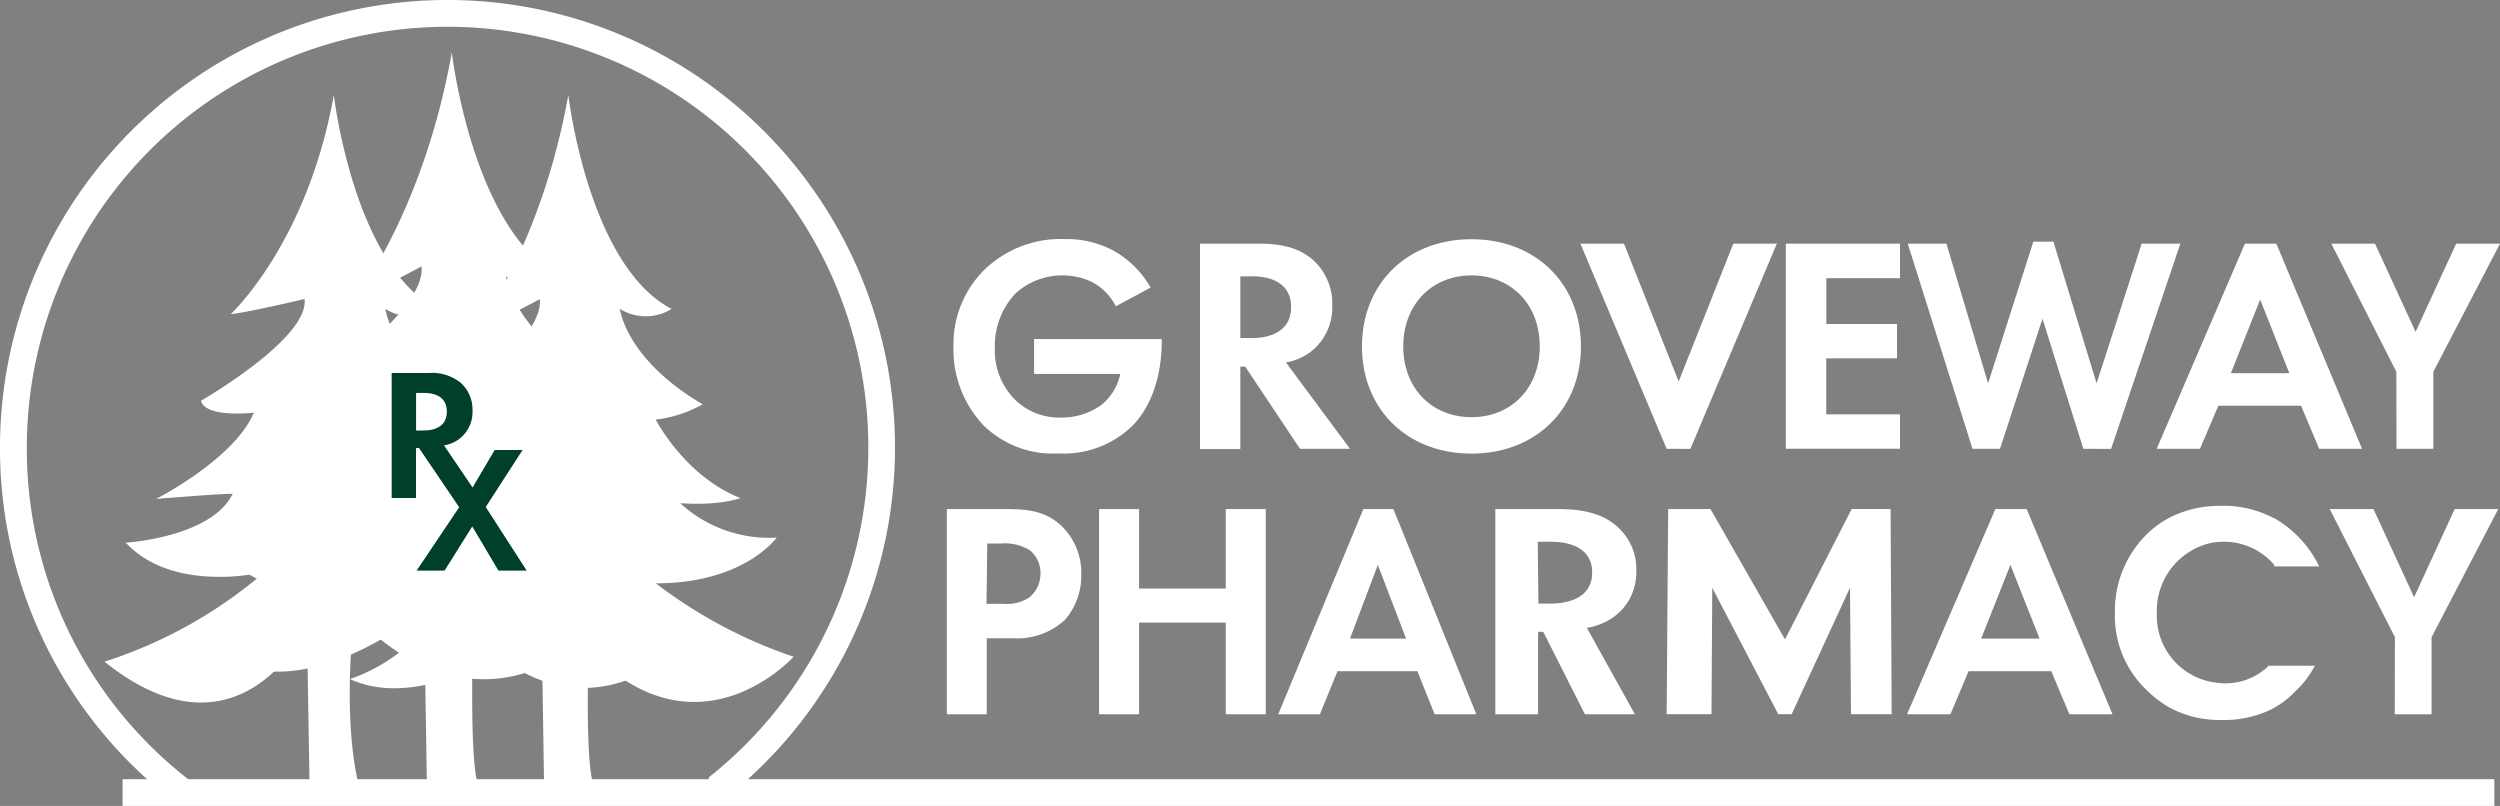 <svg xmlns="http://www.w3.org/2000/svg" viewBox="0 0 300 96.71"><rect x="0" y="0" width="300" height="96.71" fill="#808080" stroke="none"/><defs><style>.cls-1{fill:#fff}</style></defs><g id="Layer_2" data-name="Layer 2"><g id="Logo"><path class="cls-1" d="M68.2 11.4s2.37 20.46 12.39 25.67a5.86 5.86 0 0 1-6.2 0s.65 6 9.93 11.45a15 15 0 0 1-5.63 1.83s3.46 6.78 10.16 9.42c0 0-2.44.95-7.23.61a15.77 15.77 0 0 0 11.58 4.13S89.34 70 78.7 70a57.47 57.47 0 0 0 16.53 8.81S83.78 91.54 70.64 78c0 0-.43 11.81.43 15.68h-5.79L65 75.3s-13.2 10.68-23 6.19a21 21 0 0 0 10-7.36 32.83 32.83 0 0 1-3.85-1.41c-2-.81-4.07-1.88-4.48-2.79 0 0 11.66-1.49 14.3-6.71 0 0-7.39-.2-9.42-4.61 0 0 10-3.72 12.26-9.27 0 0-5.89.88-6.43-1.21 0 0 10.93-7.5 10.39-12.24 0 0-5.51 3.07-7.27 3.22-.08-.03 7.5-9.88 10.7-27.71Z"/><path class="cls-1" d="M40.06 11.4s2.37 20.46 12.39 25.67a5.86 5.86 0 0 1-6.2 0s.33 3.08 3.9 6.81a27.23 27.23 0 0 0 6 4.64 15 15 0 0 1-5.63 1.83s3.48 6.78 10.19 9.42c0 0-2.44.95-7.24.61a15.81 15.81 0 0 0 11.59 4.13S61.2 70 50.56 70a57.34 57.34 0 0 0 16.53 8.81s-11.43 8.61-24.57-4.94c0 0-1.48 11.12.4 19.82h-5.78l-.31-18.39s-8 17.16-24.29 4.1a55.24 55.24 0 0 0 19.29-10.82 22.65 22.65 0 0 1-6.14.63c-3.44-.08-7.64-.94-10.6-4.09 0 0 10.17-.6 12.81-5.81 0 0 1.37-.29-9.17.56 0 0 9.42-4.8 11.73-10.35 0 0-5.8.68-6.34-1.43 0 0 13-7.47 12.43-12.21 0 0-7.1 1.68-8.86 1.81 0 0 9.18-8.46 12.37-26.29Z"/><path class="cls-1" d="M54.22 6.29s2.48 21.42 13 26.89a6.16 6.16 0 0 1-6.49 0s.68 6.31 10.39 12a15.48 15.48 0 0 1-5.89 1.92s3.62 7.09 10.65 9.86c0 0-2.56 1-7.59.64a16.56 16.56 0 0 0 12.11 4.31s-4.05 5.74-15.19 5.74a60.12 60.12 0 0 0 17.31 9.22s-12 13.34-25.75-.85c0 0-.44 13.58.45 17.64h-6l-.33-20.45S38 84.11 27.69 79.43L37.2 72s-7.88-2.48-8.73-4.4c0 0 12.2-1.56 15-7 0 0-7.73-.21-9.86-4.83 0 0 10.43-3.9 12.84-9.71 0 0-6.17.92-6.74-1.28 0 0 11.45-7.85 10.87-12.82 0 0-5.76 3.22-7.61 3.36-.03-.04 7.92-10.32 11.25-29.03Z"/><path class="cls-1" d="M89.75 93.5A53.7 53.7 0 1 0 0 53.7a53.36 53.36 0 0 0 17.65 39.8h-2.94v3.21h284.61V93.5ZM3.22 53.7A50.49 50.49 0 1 1 85 93.33l.13.17H22.58A50.2 50.2 0 0 1 3.22 53.7Z"/><path class="cls-1" d="M124.09 40.69h15.32V41c0 1.66-.22 6.83-3.62 10.19a11.81 11.81 0 0 1-8.79 3.22 11.87 11.87 0 0 1-8.93-3.32 13.2 13.2 0 0 1-3.65-9.48 12.54 12.54 0 0 1 3.62-9.15 13.13 13.13 0 0 1 9.71-3.77 11.92 11.92 0 0 1 5.72 1.31 11.6 11.6 0 0 1 4.6 4.51l-4.17 2.25a6.71 6.71 0 0 0-2.9-2.94 8.13 8.13 0 0 0-3.46-.77 8.34 8.34 0 0 0-5.69 2.17 9.2 9.2 0 0 0-2.47 6.5 8.36 8.36 0 0 0 2.46 6.28 7.47 7.47 0 0 0 2.51 1.6 7.79 7.79 0 0 0 2.94.51 8.23 8.23 0 0 0 4.83-1.48 6.53 6.53 0 0 0 2.32-3.76h-10.35ZM151.16 29.24c3.4 0 5.13.89 6.28 1.85a7 7 0 0 1 1.84 2.49 6.81 6.81 0 0 1 .59 3.05 6.7 6.7 0 0 1-2.87 5.79 6.91 6.91 0 0 1-2.69 1.07L162 53.86h-6L149.43 44h-.59v9.89H144V29.24Zm-2.32 11.33h1.36c.92 0 4.73-.11 4.73-3.72s-3.77-3.69-4.65-3.69h-1.44ZM189.71 41.57c0 7.49-5.38 12.86-13.13 12.86s-13.14-5.35-13.14-12.86 5.39-12.86 13.14-12.86 13.13 5.37 13.13 12.86Zm-4.94 0c0-5-3.39-8.52-8.19-8.52s-8.19 3.54-8.19 8.52 3.39 8.49 8.19 8.49 8.19-3.51 8.19-8.49ZM194.88 29.24l6.56 16.54L208 29.24h5.22l-10.37 24.62H200l-10.35-24.62ZM228 33.38h-8.84v5.5h8.48V43h-8.49v6.72H228v4.13h-13.7V29.24H228ZM240 53.86h-3.3l-7.77-24.62h4.64l5 16.76L244 29h2.41l5.18 17L257 29.24h4.64l-8.31 24.62H250l-4.9-15.61ZM276.13 48.69h-9.93l-2.2 5.17h-5.2l10.59-24.62h3.77l10.29 24.62h-5.15Zm-1.41-3.91-3.5-8.84-3.51 8.84ZM287.56 44.61l-7.8-15.37H285l4.87 10.58 4.87-10.58H300l-8 15.37v9.25h-4.42ZM287.39 76.46l-7.82-15.37h5.25l4.87 10.58 4.87-10.58h5.23l-8 15.37v9.25h-4.42ZM120.75 61.09c2.77 0 4.68.3 6.49 1.89a7.78 7.78 0 0 1 2.51 5.94 7.94 7.94 0 0 1-2 5.5 8.43 8.43 0 0 1-6.23 2.17h-3.11v9.12h-4.79V61.09Zm-2.37 11.37h2a5 5 0 0 0 3.14-.77 3.69 3.69 0 0 0 1-1.29 3.79 3.79 0 0 0 .34-1.59 3.57 3.57 0 0 0-.34-1.58 3.43 3.43 0 0 0-1-1.24 5.78 5.78 0 0 0-3.39-.77h-1.66ZM136.69 70.62h10.4v-9.53h4.8v24.62h-4.8v-11h-10.4v11h-4.8V61.09h4.8ZM170.08 80.54h-9.58l-2.11 5.17h-5l10.21-24.62h3.61l9.95 24.62h-5Zm-1.35-3.91-3.39-8.84-3.34 8.84ZM187.08 61.09c3.62 0 5.47.89 6.69 1.85a6.88 6.88 0 0 1 1.95 2.46 6.78 6.78 0 0 1 .64 3.07 6.69 6.69 0 0 1-.76 3.31 6.51 6.51 0 0 1-2.31 2.49 7.56 7.56 0 0 1-2.87 1.07l5.77 10.37h-6l-5-9.89h-.62v9.89h-5.13V61.09Zm-2.47 11.34h1.45c1 0 5-.12 5-3.73s-4-3.69-5-3.69h-1.53ZM200.18 61.09h5.08l8.94 15.64 8-15.65h4.67L227 85.7h-4.88L222 70.53l-7 15.17h-1.61l-7.92-15.17-.09 15.17H200ZM246.15 80.54h-9.92l-2.18 5.17h-5.2l10.59-24.62h3.76l10.3 24.62h-5.17Zm-1.4-3.91-3.5-8.84-3.51 8.84ZM272.14 80a7.44 7.44 0 0 1-5 2h-.4a9.82 9.82 0 0 1-1.09-.12 8.08 8.08 0 0 1-6.83-8.29 8.36 8.36 0 0 1 6.09-8.34 7.64 7.64 0 0 1 1.65-.24h.4a7.92 7.92 0 0 1 5.91 2.73l.06.23h5.37a13.39 13.39 0 0 0-5.4-5.8h-.05l-.4-.2-.4-.18-.4-.17-.4-.15-.29-.1a12.47 12.47 0 0 0-4.11-.67h-.4a13.26 13.26 0 0 0-4.71.81l-.37.14a11.35 11.35 0 0 0-3.58 2.29 12.88 12.88 0 0 0-4 9.64 12.27 12.27 0 0 0 4 9.41 12.39 12.39 0 0 0 2.57 1.92l.11.06.12.06.25.13.33.15.4.17.4.15.29.11a12.54 12.54 0 0 0 4.11.66h.41a12.83 12.83 0 0 0 4.67-.81l.42-.16.27-.11.58-.28.14-.08A11 11 0 0 0 275.4 83a11.65 11.65 0 0 0 2.38-3.11h-5.62a.13.13 0 0 0-.02.11Z"/><path d="M58.29 60.84 62.71 54h-3.35l-2.65 4.5-3.1-4.57-.33-.49a4 4 0 0 0 3-2.19 4.09 4.09 0 0 0 .42-2 4.29 4.29 0 0 0-1.48-3.37 5.54 5.54 0 0 0-3.82-1.12H47v15h2.92v-6h.36l4.82 7.11-5.1 7.6h3.35l3.32-5.3 3.14 5.3h3.39Zm-8.36-9.18v-4.51h.88c.54 0 2.81 0 2.81 2.25s-2.31 2.26-2.87 2.26Z" style="fill:#003f28"/></g></g></svg>